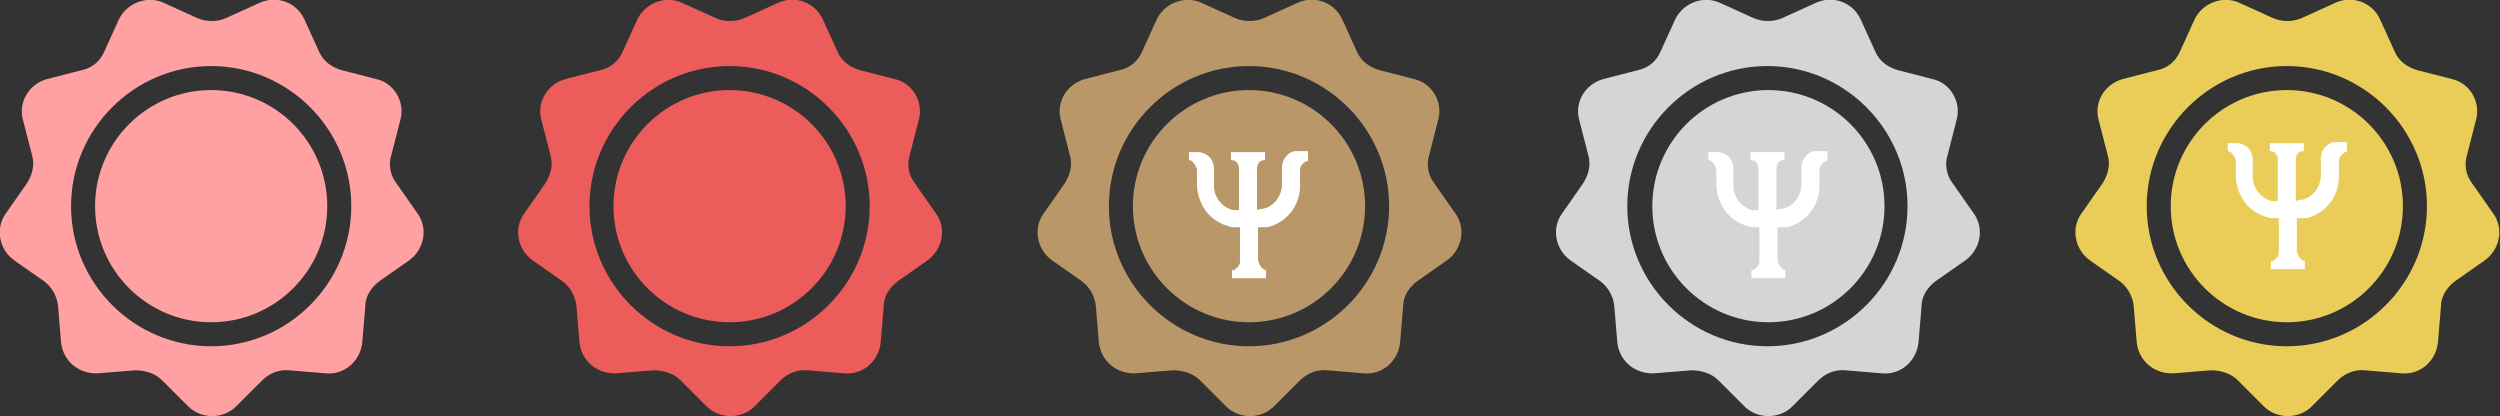 <svg xmlns="http://www.w3.org/2000/svg" id="Layer_2" data-name="Layer 2" viewBox="0 0 24.98 4.16"><rect x="0" y="0" width="24.98" height="4.16" fill="#333333" stroke="none"/><defs><style> .cls-1 { fill: #fff; } .cls-2 { fill: #eacd58; } .cls-3 { fill: #ba9769; } .cls-4 { fill: #d5d5d5; } .cls-5 { fill: #ffa0a2; } .cls-6 { fill: #ec5c5b; } </style></defs><g id="Layer_2-2" data-name="Layer 2"><g id="Layer_2-2" data-name="Layer 2-2"><g><path class="cls-6" d="m9.35,2.13l-.21-.3c-.06-.08-.08-.18-.05-.28l.09-.35c.05-.18-.06-.37-.24-.41l-.35-.09c-.1-.03-.18-.09-.22-.18l-.15-.33c-.08-.17-.28-.24-.45-.16l-.33.15c-.09.04-.2.04-.29,0l-.33-.15c-.17-.08-.37,0-.45.16l-.15.33c-.04.09-.12.16-.22.18l-.35.09c-.18.05-.29.23-.24.41l.09.35c.03.1,0,.2-.05.28l-.21.3c-.11.15-.07.36.08.47l.3.21c.08.06.13.15.14.25l.03.36c.02.19.18.32.37.31l.37-.03c.1,0,.2.03.27.1l.26.26c.13.13.35.13.48,0l.26-.26c.07-.07.17-.11.27-.1l.36.03c.19.02.35-.12.37-.31l.03-.36c0-.1.06-.19.14-.25l.3-.21c.15-.11.19-.32.08-.47Zm-2.06,1.33c-.77,0-1.4-.63-1.4-1.4s.63-1.4,1.4-1.4,1.4.63,1.4,1.4-.63,1.4-1.4,1.4Z"></path><path class="cls-6" d="m8.45,2.06c0,.64-.52,1.16-1.16,1.16s-1.16-.52-1.16-1.16.52-1.16,1.16-1.16,1.16.52,1.16,1.16Z"></path><path class="cls-5" d="m4.17,2.13l-.21-.3c-.06-.08-.08-.18-.05-.28l.09-.35c.05-.18-.06-.37-.24-.41l-.35-.09c-.1-.03-.18-.09-.22-.18l-.15-.33c-.08-.17-.28-.24-.45-.16l-.33.15c-.09.04-.2.04-.29,0l-.33-.15c-.17-.08-.37,0-.45.16l-.15.33c-.04.09-.12.16-.22.18l-.35.09c-.18.05-.29.23-.24.41l.09.35c.03.1,0,.2-.05.28l-.21.3c-.11.15-.07.36.08.47l.3.21c.08.06.13.15.14.25l.03.36c.02.19.18.32.37.31l.37-.03c.1,0,.2.03.27.1l.26.26c.13.13.35.13.48,0l.26-.26c.07-.07.17-.11.27-.1l.36.03c.19.02.35-.12.37-.31l.03-.36c0-.1.06-.19.14-.25l.3-.21c.15-.11.19-.32.08-.47Zm-2.06,1.33c-.77,0-1.4-.63-1.4-1.4s.63-1.4,1.4-1.4,1.4.63,1.4,1.4-.63,1.4-1.4,1.4Z"></path><path class="cls-5" d="m3.27,2.06c0,.64-.52,1.16-1.16,1.16s-1.16-.52-1.16-1.16.52-1.16,1.16-1.16,1.16.52,1.16,1.16Z"></path><path class="cls-3" d="m14.54,2.13l-.21-.3c-.06-.08-.08-.18-.05-.28l.09-.35c.05-.18-.06-.37-.24-.41l-.35-.09c-.1-.03-.18-.09-.22-.18l-.15-.33c-.08-.17-.28-.24-.45-.16l-.33.15c-.09.04-.2.04-.29,0l-.33-.15c-.17-.08-.37,0-.45.16l-.15.33c-.04.09-.12.16-.22.18l-.35.09c-.18.05-.29.23-.24.41l.09.35c.03.1,0,.2-.05.28l-.21.3c-.11.15-.07.36.08.47l.3.21c.08.06.13.15.14.25l.03.36c.02.19.18.32.37.31l.37-.03c.1,0,.2.03.27.1l.26.26c.13.13.35.13.48,0l.26-.26c.07-.07.17-.11.27-.1l.36.03c.19.02.35-.12.37-.31l.03-.36c0-.1.06-.19.14-.25l.3-.21c.15-.11.19-.32.08-.47Zm-2.06,1.33c-.77,0-1.4-.63-1.4-1.4s.63-1.4,1.4-1.4,1.4.63,1.4,1.4-.63,1.4-1.4,1.4Z"></path><path class="cls-3" d="m13.64,2.06c0,.64-.52,1.16-1.16,1.16s-1.16-.52-1.16-1.16.52-1.16,1.16-1.16,1.16.52,1.16,1.16Z"></path><path class="cls-1" d="m13.07,1.53v.08h-.02s-.06.04-.06.08v.17c0,.19-.13.36-.32.41h-.1v.33s.02.09.08.1v.08h-.34v-.08h.02s.06-.04.06-.08v-.35h-.08c-.17-.04-.28-.14-.33-.3-.01-.04-.02-.08-.02-.12v-.16s-.03-.09-.08-.09v-.08h.11c.09.02.14.08.14.17v.17c0,.11.08.21.19.24h.06v-.42s0-.08-.08-.08v-.08h.34v.08c-.06,0-.08.04-.08.09v.4h0s.01.02.02,0c.13,0,.23-.12.23-.25v-.17c0-.07.05-.14.12-.16h.14v.02Z"></path><path class="cls-4" d="m19.72,2.13l-.21-.3c-.06-.08-.08-.18-.05-.28l.09-.35c.05-.18-.06-.37-.24-.41l-.35-.09c-.1-.03-.18-.09-.22-.18l-.15-.33c-.08-.17-.28-.24-.45-.16l-.33.15c-.09.04-.2.04-.29,0l-.33-.15c-.17-.08-.37,0-.45.16l-.15.33c-.04.09-.12.16-.22.18l-.35.09c-.18.05-.29.23-.24.41l.09.35c.03.1,0,.2-.05.28l-.21.3c-.11.15-.07.36.08.47l.3.21c.08.06.13.15.14.25l.03.36c.02.19.18.32.37.31l.37-.03c.1,0,.2.03.27.1l.26.26c.13.13.35.13.48,0l.26-.26c.07-.07.17-.11.27-.1l.36.03c.19.02.35-.12.37-.31l.03-.36c0-.1.06-.19.14-.25l.3-.21c.15-.11.19-.32.08-.47Zm-2.06,1.33c-.77,0-1.4-.63-1.4-1.4s.63-1.4,1.4-1.4,1.4.63,1.4,1.4-.63,1.4-1.4,1.4Z"></path><path class="cls-4" d="m18.83,2.06c0,.64-.52,1.16-1.16,1.16s-1.16-.52-1.16-1.16.52-1.16,1.16-1.16,1.16.52,1.16,1.16Z"></path><path class="cls-1" d="m18.26,1.53v.08h-.02s-.06.04-.06.08v.17c0,.19-.13.36-.32.41h-.1v.33s.02.09.08.1v.08h-.34v-.08h.02s.06-.04.06-.08v-.35h-.08c-.17-.04-.28-.14-.33-.3-.01-.04-.02-.08-.02-.12v-.16s-.03-.09-.08-.09v-.08h.11c.09.02.14.08.14.17v.17c0,.11.08.21.19.24h.06v-.42s0-.08-.08-.08v-.08h.34v.08c-.06,0-.08.04-.08.09v.4h0s.01.02.02,0c.13,0,.23-.12.23-.25v-.17c0-.07.05-.14.12-.16h.14v.02Z"></path><path class="cls-2" d="m24.91,2.13l-.21-.3c-.06-.08-.08-.18-.05-.28l.09-.35c.05-.18-.06-.37-.24-.41l-.35-.09c-.1-.03-.18-.09-.22-.18l-.15-.33c-.08-.17-.28-.24-.45-.16l-.33.15c-.09.04-.2.04-.29,0l-.33-.15c-.17-.08-.37,0-.45.16l-.15.33c-.04.09-.12.16-.22.18l-.35.09c-.18.05-.29.23-.24.41l.09.35c.03.1,0,.2-.05.28l-.21.3c-.11.15-.07.36.08.47l.3.21c.08.06.13.15.14.25l.03.36c.02.19.18.32.37.31l.37-.03c.1,0,.2.03.27.1l.26.26c.13.13.35.13.48,0l.26-.26c.07-.07.17-.11.27-.1l.36.03c.19.02.35-.12.37-.31l.03-.36c0-.1.06-.19.14-.25l.3-.21c.15-.11.19-.32.08-.47Zm-2.06,1.33c-.77,0-1.4-.63-1.4-1.4s.63-1.4,1.4-1.4,1.4.63,1.4,1.4-.63,1.4-1.4,1.4Z"></path><path class="cls-2" d="m24.01,2.06c0,.64-.52,1.16-1.16,1.16s-1.16-.52-1.16-1.16.52-1.16,1.16-1.16,1.16.52,1.16,1.16Z"></path><path class="cls-1" d="m23.45,1.44v.08h-.02s-.06.04-.06.08v.17c0,.19-.13.36-.32.41h-.1v.33s.02.09.08.1v.08h-.34v-.08h.02s.06-.04.06-.08v-.35h-.08c-.17-.04-.28-.14-.33-.3-.01-.04-.02-.08-.02-.12v-.16s-.03-.09-.08-.09v-.08h.11c.09.02.14.08.14.17v.17c0,.11.08.21.19.24h.06v-.42s0-.08-.08-.08v-.08h.34v.08c-.06,0-.08.04-.08.09v.4h0s.01.02.02,0c.13,0,.23-.12.23-.25v-.17c0-.07.05-.14.12-.16h.14v.02Z"></path></g></g></g></svg>